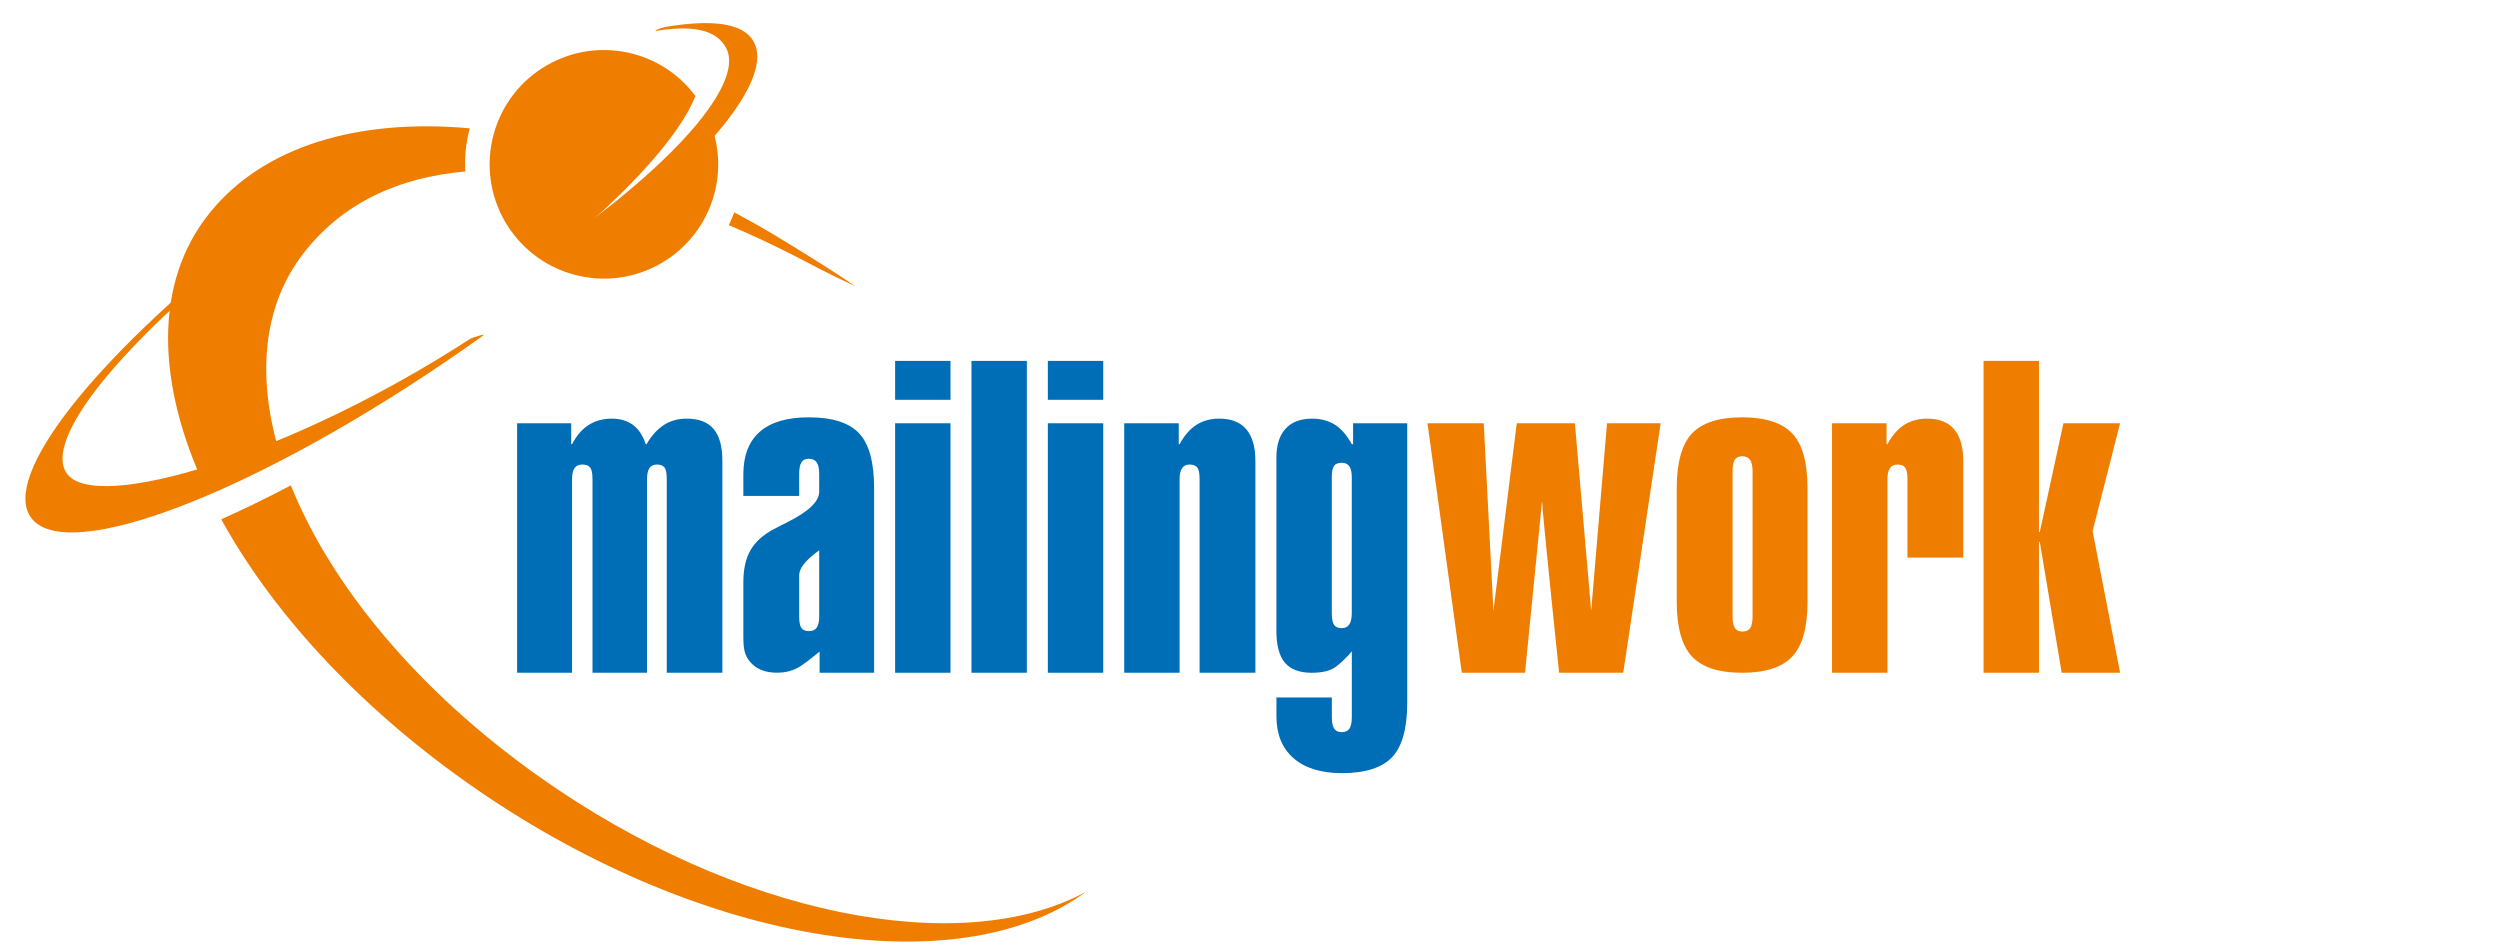 <?xml version="1.0" encoding="utf-8"?>
<!-- Generator: Adobe Illustrator 15.0.2, SVG Export Plug-In . SVG Version: 6.00 Build 0)  -->
<!DOCTYPE svg PUBLIC "-//W3C//DTD SVG 1.1//EN" "http://www.w3.org/Graphics/SVG/1.1/DTD/svg11.dtd">
<svg version="1.1" id="Ebene_1" xmlns="http://www.w3.org/2000/svg" xmlns:xlink="http://www.w3.org/1999/xlink" x="0px" y="0px"
	 width="250px" height="95.16px" viewBox="0 0 250 95.16" enable-background="new 0 0 250 95.16" xml:space="preserve">
<g id="Ebene_2">
	<g>
		<polygon fill="#EE7D00" points="212.009,42.327 206.344,42.327 203.983,53.196 203.896,53.196 203.896,36.09 198.356,36.09 
			198.356,67.274 203.896,67.274 203.896,54.204 203.983,54.204 206.169,67.274 212.009,67.274 209.26,53.11 		"/>
		<path fill="#EE7D00" d="M192.704,41.863c-0.866,0-1.625,0.211-2.282,0.622c-0.647,0.418-1.211,1.061-1.679,1.933h-0.088v-2.091
			h-5.451v24.948h5.539V47.932c0-0.504,0.082-0.878,0.248-1.117c0.164-0.239,0.414-0.361,0.756-0.361
			c0.365,0,0.625,0.102,0.77,0.305c0.153,0.208,0.227,0.597,0.227,1.173v7.825h5.584v-9.641c0-1.408-0.312-2.47-0.907-3.184
			C194.813,42.217,193.911,41.863,192.704,41.863"/>
		<path fill="#EE7D00" d="M159.118,61.081l-1.629-18.755h-5.813l-2.334,18.755l-0.967-18.755h-5.626l3.432,24.949h6.322
			l1.703-17.189c0.044,1.371,1.705,17.189,1.705,17.189h6.412l3.742-24.949h-5.363L159.118,61.081z"/>
		<path fill="#EE7D00" d="M174.216,41.733c-2.331,0-4.007,0.542-5.023,1.617c-1.012,1.083-1.519,2.906-1.519,5.484v11.339
			c0,2.563,0.507,4.385,1.519,5.475c1.019,1.086,2.692,1.629,5.023,1.629c2.324,0,3.996-0.543,5.016-1.629
			c1.012-1.09,1.521-2.91,1.521-5.475V48.834c0-2.578-0.509-4.399-1.521-5.483C178.212,42.276,176.54,41.733,174.216,41.733
			 M175.257,61.63c0,0.549-0.082,0.939-0.234,1.176c-0.16,0.232-0.414,0.35-0.763,0.35c-0.354,0-0.61-0.115-0.771-0.35
			c-0.15-0.234-0.232-0.627-0.232-1.176V47.145c0-0.562,0.074-0.958,0.225-1.179c0.146-0.225,0.396-0.342,0.735-0.342
			c0.362,0,0.633,0.125,0.79,0.362c0.169,0.235,0.251,0.625,0.251,1.159L175.257,61.63L175.257,61.63z"/>
		<path fill="#006EB6" d="M87.413,48.834c0-2.604-0.504-4.438-1.504-5.504c-0.996-1.062-2.676-1.597-5.031-1.597
			c-2.159,0-3.796,0.479-4.893,1.438c-1.097,0.96-1.65,2.378-1.65,4.273v2.146h5.583V47.4c0-0.535,0.073-0.922,0.225-1.162
			c0.146-0.239,0.392-0.362,0.735-0.362c0.363,0,0.632,0.123,0.792,0.362c0.167,0.239,0.249,0.627,0.249,1.162v1.773
			c0,0.962-1.049,1.974-3.135,3.022c-0.618,0.313-1.104,0.557-1.447,0.74c-1.044,0.564-1.811,1.258-2.288,2.082
			c-0.474,0.828-0.714,1.896-0.714,3.203v5.287c0,1.381,0.093,2.002,0.699,2.703c0.605,0.707,1.49,1.061,2.668,1.061
			c0.896,0,1.679-0.219,2.355-0.658c0.678-0.439,1.903-1.459,1.903-1.459v2.117h5.452V48.834L87.413,48.834z M81.919,61.651
			c0,0.506-0.081,0.873-0.249,1.109c-0.16,0.232-0.413,0.352-0.748,0.352c-0.371,0-0.634-0.105-0.778-0.311
			c-0.152-0.207-0.225-0.59-0.225-1.15v-4.127c0-0.645,0.551-1.393,1.658-2.236c0.143-0.117,0.252-0.195,0.342-0.252V61.651z"/>
		<rect x="89.512" y="42.327" fill="#006EB6" width="5.538" height="24.948"/>
		<rect x="89.512" y="36.09" fill="#006EB6" width="5.538" height="3.89"/>
		<path fill="#006EB6" d="M68.669,41.863c-0.865,0-1.621,0.211-2.283,0.637c-0.655,0.417-1.234,1.061-1.729,1.917h-0.086
			c-0.27-0.846-0.69-1.478-1.259-1.911c-0.574-0.425-1.279-0.644-2.123-0.644c-0.888,0-1.656,0.211-2.326,0.637
			c-0.66,0.417-1.214,1.06-1.657,1.917h-0.087v-2.091H51.71v24.948h5.496V47.932c0-0.504,0.08-0.878,0.247-1.117
			c0.166-0.239,0.429-0.361,0.777-0.361c0.372,0,0.641,0.102,0.792,0.305c0.155,0.208,0.228,0.597,0.228,1.173v19.343h5.451V47.932
			c0-0.504,0.08-0.878,0.239-1.117c0.16-0.239,0.415-0.361,0.75-0.361c0.363,0,0.619,0.102,0.77,0.305
			c0.146,0.208,0.216,0.597,0.216,1.173v19.343h5.562v-21.16c0-1.451-0.289-2.524-0.873-3.212
			C70.786,42.211,69.891,41.863,68.669,41.863"/>
		<path fill="#006EB6" d="M135.309,42.327v2.091h-0.131c-0.479-0.887-1.048-1.535-1.683-1.94c-0.633-0.408-1.398-0.613-2.277-0.613
			c-1.164,0-2.053,0.333-2.662,1.004c-0.611,0.673-0.917,1.631-0.917,2.886v17.314c0,1.465,0.282,2.531,0.853,3.205
			c0.566,0.67,1.459,1.004,2.687,1.004c0.921,0,1.851-0.154,2.47-0.648c1.057-0.838,1.532-1.51,1.532-1.51v6.578
			c0,0.535-0.08,0.926-0.231,1.156c-0.16,0.24-0.412,0.361-0.762,0.361c-0.359,0-0.611-0.113-0.771-0.346
			c-0.152-0.238-0.233-0.629-0.233-1.176v-1.949h-5.54v1.906c0,1.787,0.577,3.186,1.717,4.178c1.144,0.986,2.748,1.486,4.828,1.486
			c2.34,0,4.01-0.537,5.021-1.596c1.013-1.068,1.514-2.898,1.514-5.506V42.327H135.309z M135.178,61.29
			c0,0.521-0.08,0.91-0.247,1.152c-0.162,0.248-0.416,0.371-0.747,0.371c-0.374,0-0.636-0.109-0.776-0.324
			c-0.153-0.225-0.229-0.621-0.229-1.199V47.738c0-0.566,0.073-0.946,0.229-1.156c0.143-0.202,0.402-0.303,0.776-0.303
			c0.331,0,0.585,0.116,0.747,0.345c0.167,0.24,0.247,0.61,0.247,1.114V61.29z"/>
		<rect x="97.147" y="36.09" fill="#006EB6" width="5.539" height="31.184"/>
		<path fill="#006EB6" d="M121.923,41.863c-0.869,0-1.631,0.211-2.283,0.622c-0.646,0.418-1.213,1.061-1.68,1.933h-0.085v-2.091
			h-5.453v24.948h5.538V47.932c0-0.504,0.082-0.878,0.248-1.117c0.156-0.239,0.414-0.361,0.754-0.361
			c0.365,0,0.628,0.102,0.773,0.305c0.151,0.208,0.224,0.597,0.224,1.173v19.343h5.581v-21.16c0-1.408-0.305-2.47-0.908-3.184
			C124.03,42.217,123.128,41.863,121.923,41.863"/>
		<rect x="104.784" y="42.327" fill="#006EB6" width="5.539" height="24.948"/>
		<rect x="104.784" y="36.09" fill="#006EB6" width="5.539" height="3.89"/>
		<path fill="#EE7D00" d="M72.879,22.514c2.228,0.943,4.472,1.991,6.724,3.146c1.553,0.796,3.283,1.757,5.93,2.961
			c-1.836-1.271-5.551-3.595-7.998-5.064c-1.369-0.821-2.74-1.594-4.111-2.321C73.261,21.674,73.079,22.102,72.879,22.514"/>
		<path fill="#EE7D00" d="M53.909,77.663c-12.221-8.654-20.85-19.215-24.825-29.128c-2.424,1.278-4.756,2.415-6.961,3.396
			c5.026,9.135,13.439,18.443,24.498,26.275c22.832,16.164,49.083,20.469,61.988,10.967C96.126,95.958,73.633,91.628,53.909,77.663"
			/>
		<path fill="#EE7D00" d="M30.348,25.329c3.889-5.023,9.509-7.599,16.176-8.18c-0.074-1.417,0.065-2.871,0.452-4.316
			c-11.176-1.016-20.617,1.788-25.99,8.434c-5.646,6.984-5.369,17.09-0.377,27.683c2.296-0.896,4.796-2.012,7.446-3.325
			C25.634,37.866,26.211,30.672,30.348,25.329"/>
		<path fill="#EE7D00" d="M47.021,33.878C29.142,45.506,9.424,51.411,6.659,47.316c-2.312-3.419,5.46-12.897,18.275-23.066
			c-0.138-0.092-0.257-0.205-0.34-0.34C9.443,35.92,0.176,47.547,3.07,51.716c3.437,4.947,22.733-2.505,43.099-16.647
			c0.721-0.5,1.433-1.003,2.135-1.506C48.758,33.299,47.301,33.72,47.021,33.878"/>
		<path fill="#EE7D00" d="M62.448,21.205c-0.272-0.761-0.445,0.31-0.482,0.306c-1.076-0.104-1.446,0.203-2.54,0.357
			c5.338-4.806,8.862-9.114,10.119-12.264c-1.479-1.986-3.605-3.513-6.184-4.205c-6.096-1.641-12.366,1.972-14.005,8.065
			c-1.639,6.096,1.972,12.365,8.068,14.005c6.094,1.642,12.364-1.971,14.003-8.065c0.637-2.362,0.475-4.746-0.305-6.882
			C69.094,14.995,66.091,17.904,62.448,21.205"/>
		<path fill="#EE7D00" d="M75.341,4.118c-1.057-1.82-4.116-2.186-8.601-1.455c-0.916,0.161-1.614,0.546-0.912,0.392
			c3.904-0.596,5.873,0.114,6.763,1.696c1.842,3.278-4.285,10.733-15.623,18.896c0.626,0.402,1.212,0.897,1.76,1.381
			C70.577,16.091,77.483,7.816,75.341,4.118"/>
	</g>
</g>
</svg>
